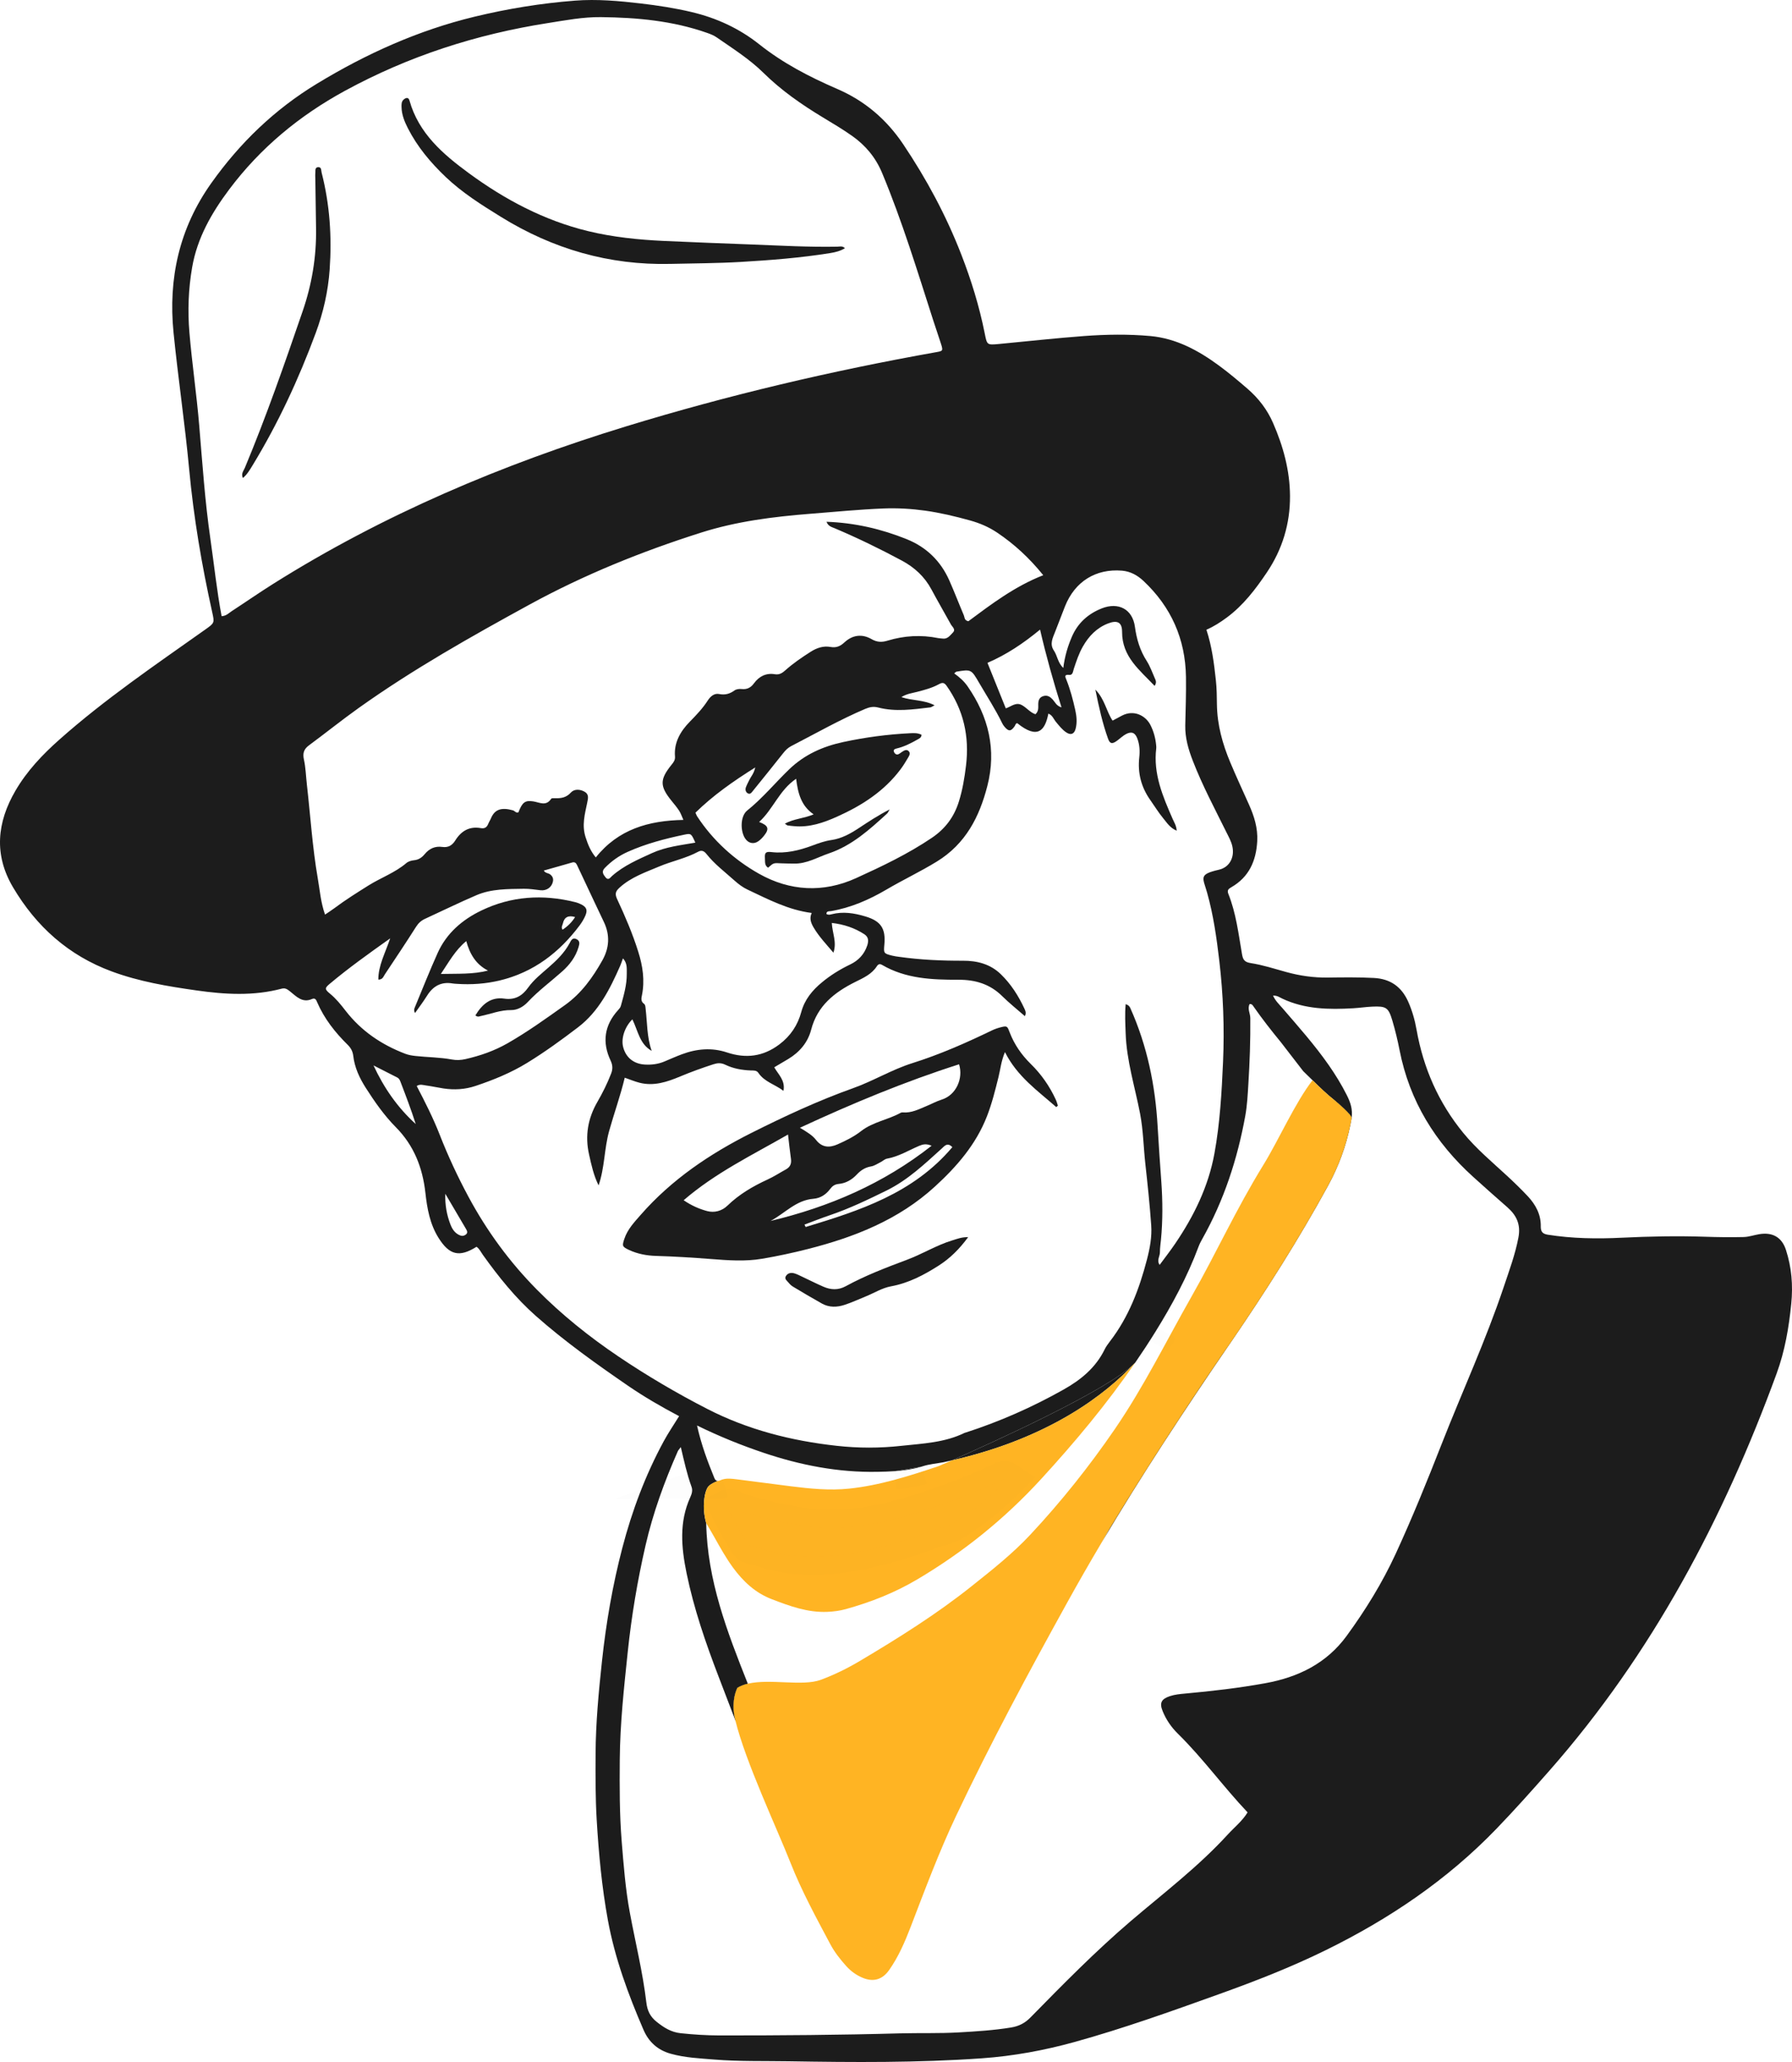 <?xml version="1.0" encoding="UTF-8"?>
<svg xmlns="http://www.w3.org/2000/svg" width="400" height="460" viewBox="0 0 400 460" fill="none">
  <g clip-path="url(#clip0_437_348)">
    <path d="M166.922 375.611C166.059 375.814 165.273 376.109 164.593 376.531C163.989 377.806 164.304 380.55 165.166 384.081C165.922 383.959 167.17 383.324 169.179 381.312C168.433 379.402 167.672 377.506 166.922 375.611Z" fill="#1C1C1C"></path>
    <path d="M272.674 302.413C272.603 302.515 272.532 302.621 272.456 302.728C271.421 304.237 270.046 306.249 268.397 308.704C268.184 309.019 267.971 309.339 267.748 309.664C265.968 312.321 263.898 315.446 261.61 318.952C261.433 319.221 261.255 319.491 261.077 319.765C260.19 321.132 259.266 322.56 258.313 324.038C258.125 324.333 257.932 324.633 257.74 324.932C257.207 325.766 256.669 326.614 256.121 327.473C255.923 327.778 255.731 328.088 255.533 328.398C255.284 328.784 255.041 329.175 254.787 329.571C254.417 330.161 254.041 330.75 253.666 331.35C253.428 331.726 253.189 332.107 252.951 332.488C252.56 333.113 252.17 333.738 251.774 334.373C251.541 334.744 251.307 335.12 251.074 335.496C250.663 336.151 250.257 336.817 249.846 337.483C248.974 338.89 248.096 340.323 247.208 341.776C247.051 342.056 246.899 342.335 246.737 342.62C246.681 342.721 246.62 342.828 246.564 342.93C246.331 343.341 246.097 343.758 245.864 344.174C254.807 329.089 264.456 314.455 274.363 299.979C274.038 300.442 273.465 301.265 272.674 302.413ZM272.674 302.413C272.603 302.515 272.532 302.621 272.456 302.728C271.421 304.237 270.046 306.249 268.397 308.704C268.184 309.013 267.971 309.334 267.748 309.664C265.968 312.321 263.898 315.446 261.61 318.952C261.433 319.221 261.26 319.491 261.077 319.765C260.19 321.132 259.266 322.56 258.313 324.038C258.13 324.333 257.937 324.633 257.74 324.932C257.207 325.766 256.669 326.614 256.121 327.473C255.923 327.778 255.731 328.088 255.533 328.398C255.284 328.784 255.041 329.175 254.787 329.571C254.417 330.161 254.041 330.75 253.666 331.35C253.428 331.726 253.189 332.107 252.951 332.488C252.56 333.113 252.17 333.738 251.774 334.373C251.541 334.744 251.307 335.12 251.074 335.496C250.663 336.151 250.257 336.817 249.846 337.483C248.974 338.89 248.096 340.323 247.208 341.776C247.051 342.056 246.899 342.335 246.737 342.62C246.681 342.721 246.62 342.828 246.564 342.93C246.331 343.341 246.097 343.758 245.864 344.174C254.807 329.089 264.456 314.455 274.363 299.979C274.038 300.442 273.465 301.265 272.674 302.413ZM297.886 245.454C298.575 245.998 298.433 246.659 298.378 247.36C298.129 250.546 296.906 253.427 295.527 256.226C291.884 263.599 287.415 270.479 282.774 277.242C281.277 279.426 279.735 281.576 277.985 283.649C277.985 283.649 260.783 317.418 247.208 341.776C247.051 342.056 246.899 342.335 246.737 342.62C246.681 342.721 246.62 342.828 246.564 342.93C246.331 343.341 246.097 343.758 245.864 344.174C254.807 329.089 264.456 314.455 274.363 299.979C274.464 299.837 274.541 299.725 274.591 299.654C274.647 299.578 274.672 299.537 274.672 299.537C282.444 288.181 289.85 276.571 296.46 264.473C298.804 260.169 300.473 255.657 301.436 250.845C301.513 250.474 301.584 250.104 301.65 249.728C301.665 249.636 301.68 249.545 301.695 249.453V249.418C301.751 248.716 298.575 245.998 297.886 245.454ZM253.25 304.136C247.493 310.06 221.408 321.869 212.475 325.791C234.39 320.786 246.869 310.985 253.25 304.136ZM205.678 327.188C203.613 327.575 201.66 327.905 199.803 328.189C201.782 328.047 203.75 327.768 205.678 327.188ZM164.593 376.531C163.989 377.806 163.279 380.255 164.137 383.776C164.142 383.781 164.142 383.787 164.142 383.792C164.177 383.847 164.441 384.203 165.166 384.081C164.304 380.55 163.989 377.806 164.593 376.531ZM272.674 302.413C272.603 302.515 272.532 302.621 272.456 302.728C271.421 304.237 270.046 306.249 268.397 308.704C268.184 309.019 267.971 309.339 267.748 309.664C265.968 312.321 263.898 315.446 261.61 318.952C261.433 319.221 261.255 319.491 261.077 319.765C260.19 321.132 259.266 322.56 258.313 324.038C258.125 324.333 257.932 324.633 257.74 324.932C257.207 325.766 256.669 326.614 256.121 327.473C255.923 327.778 255.731 328.088 255.533 328.398C255.284 328.784 255.041 329.175 254.787 329.571C254.417 330.161 254.041 330.75 253.666 331.35C253.428 331.726 253.189 332.107 252.951 332.488C252.56 333.113 252.17 333.738 251.774 334.373C251.541 334.744 251.307 335.12 251.074 335.496C250.663 336.151 250.257 336.817 249.846 337.483C248.974 338.89 248.096 340.323 247.208 341.776C247.051 342.056 246.899 342.335 246.737 342.62C246.681 342.721 246.62 342.828 246.564 342.93C246.331 343.341 246.097 343.758 245.864 344.174C254.807 329.089 264.456 314.455 274.363 299.979C274.038 300.442 273.465 301.265 272.674 302.413Z" fill="#1C1C1C"></path>
    <path d="M398.646 278.827C397.718 275.966 395.602 274.828 392.645 275.336C391.493 275.529 390.357 275.936 389.211 275.961C386.319 276.032 383.428 275.992 380.536 275.895C374.363 275.692 368.179 275.814 362.021 276.114C356.461 276.388 350.972 276.307 345.478 275.443C344.301 275.255 343.901 274.731 343.921 273.583C343.972 270.926 342.774 268.736 341.024 266.861C339.528 265.265 337.945 263.741 336.342 262.257C333.014 259.183 329.529 256.282 326.638 252.751C321.104 245.998 317.72 238.3 316.198 229.728C315.818 227.569 315.219 225.455 314.326 223.448C312.855 220.151 310.37 218.367 306.697 218.169C303.257 217.986 299.818 218.032 296.384 218.078C293.229 218.123 290.17 217.686 287.141 216.853C284.508 216.126 281.891 215.273 279.207 214.856C277.772 214.638 277.447 214.084 277.234 212.859C276.448 208.327 275.915 203.724 274.185 199.405C273.871 198.618 274.19 198.303 274.819 197.947C278.791 195.676 280.389 192.073 280.633 187.648C280.79 184.736 279.953 182.094 278.797 179.503C277.391 176.362 275.941 173.243 274.611 170.072C272.877 165.941 271.695 161.688 271.634 157.136C271.613 155.352 271.598 153.554 271.4 151.755C270.995 147.949 270.503 144.169 269.29 140.485C270.974 139.748 272.405 138.818 273.785 137.802C277.498 135.074 280.247 131.461 282.784 127.696C286.228 122.579 287.978 116.868 287.948 110.674C287.917 104.963 286.441 99.567 284.164 94.359C282.855 91.351 280.907 88.836 278.452 86.717C276.382 84.934 274.287 83.165 272.085 81.55C267.499 78.181 262.553 75.493 256.776 74.965C251.87 74.523 246.929 74.599 242.024 74.96C235.658 75.432 229.306 76.143 222.95 76.743C220.277 76.992 220.323 76.972 219.785 74.274C218.583 68.288 216.802 62.511 214.58 56.795C211.181 48.05 206.814 39.926 201.599 32.167C197.85 26.593 193.001 22.487 186.903 19.85C180.714 17.178 174.789 14.109 169.468 9.881C165.009 6.335 159.891 3.987 154.341 2.681C150.628 1.802 146.848 1.223 143.054 0.776C138.164 0.202 133.263 -0.235 128.338 0.141C120.784 0.725 113.312 1.945 105.957 3.718C93.407 6.741 81.765 11.98 70.736 18.677C61.291 24.408 53.555 31.862 47.168 40.845C40.016 50.896 37.525 62.14 38.737 74.203C39.757 84.365 41.274 94.486 42.222 104.663C43.222 115.41 45.022 126.019 47.361 136.547C47.899 138.976 47.909 138.961 45.763 140.48C34.669 148.34 23.402 155.982 13.206 165.037C9.452 168.37 6.013 171.998 3.456 176.378C-0.683 183.466 -1.394 190.691 2.913 197.952C8.103 206.712 15.301 213.149 24.944 216.711C31.067 218.977 37.439 220.039 43.861 220.949C50.232 221.853 56.578 222.229 62.889 220.553C63.67 220.349 64.137 220.685 64.74 221.167C66.14 222.285 67.495 223.809 69.641 222.864C70.422 222.524 70.62 223.174 70.817 223.637C72.405 227.285 74.815 230.334 77.625 233.098C78.32 233.784 78.736 234.551 78.853 235.547C79.157 238.164 80.248 240.496 81.653 242.696C83.636 245.795 85.747 248.824 88.339 251.44C92.387 255.52 94.325 260.464 94.954 266.089C95.339 269.59 95.963 273.076 97.876 276.134C100.311 280.026 102.548 280.535 106.368 278.136C107.032 278.594 107.347 279.335 107.798 279.96C111.308 284.869 115.067 289.553 119.613 293.568C126.07 299.274 133.076 304.253 140.162 309.126C143.769 311.6 147.553 313.795 151.586 315.924C150.354 317.916 149.162 319.664 148.157 321.513C144.074 329.044 141.081 337.006 138.92 345.288C136.738 353.616 135.282 362.076 134.364 370.632C133.629 377.466 132.979 384.315 132.944 391.195C132.919 396.124 132.898 401.047 133.192 405.981C133.639 413.481 134.334 420.94 135.683 428.328C137.241 436.838 140.218 444.902 143.632 452.808C144.799 455.511 146.777 457.341 149.74 458.164C152.936 459.053 156.198 459.19 159.449 459.454C164.984 459.901 170.543 459.749 176.083 459.84C190.454 460.074 204.83 460.191 219.186 459.175C226.212 458.677 233.111 457.407 239.883 455.532C250.8 452.503 261.463 448.688 272.121 444.861C280.212 441.96 288.207 438.845 295.932 435.05C310.085 428.099 322.98 419.41 333.968 408.034C338.042 403.817 341.943 399.442 345.818 395.042C368.778 368.955 384.706 338.84 396.576 306.392C398.408 301.382 399.306 296.164 399.833 290.839C400.244 286.703 399.914 282.725 398.646 278.827V278.827ZM60.92 130.287C57.811 132.243 54.793 134.341 51.718 136.343C51.079 136.76 50.547 137.395 49.466 137.466C48.381 131.694 47.792 125.948 46.965 120.236C45.743 111.812 45.175 103.327 44.464 94.851C43.881 87.941 42.861 81.061 42.278 74.151C41.872 69.319 42.055 64.462 42.887 59.655C44.023 53.075 47.239 47.491 51.166 42.252C58.13 32.974 66.835 25.79 77.016 20.246C91.236 12.502 106.363 7.64 122.306 5.145C126.233 4.53 130.149 3.773 134.141 3.819C142.197 3.91 150.176 4.637 157.846 7.34C158.582 7.599 159.333 7.894 159.962 8.331C163.553 10.826 167.287 13.168 170.411 16.247C174.399 20.18 178.934 23.325 183.697 26.201C185.904 27.532 188.126 28.853 190.231 30.337C193.214 32.446 195.461 35.139 196.902 38.594C201.396 49.366 204.78 60.508 208.351 71.595C208.899 73.308 209.507 75 210.045 76.712C210.527 78.241 210.486 78.297 209.01 78.556C185.635 82.713 162.554 88.144 139.858 95.085C112.125 103.571 85.559 114.79 60.92 130.287ZM70.929 195.934C69.727 189.009 69.296 181.992 68.499 175.021C68.286 173.156 68.241 171.261 67.84 169.442C67.52 168.004 67.84 167.099 69.001 166.246C72.71 163.512 76.306 160.616 80.06 157.943C92.174 149.315 105.115 142.029 118.136 134.906C130.367 128.219 143.242 123.021 156.517 118.809C164.441 116.294 172.638 115.267 180.887 114.617C186.32 114.185 191.753 113.656 197.196 113.433C200.295 113.306 203.45 113.494 206.525 113.921C209.913 114.398 213.261 115.196 216.574 116.116C218.699 116.71 220.708 117.564 222.534 118.788C226.379 121.359 229.748 124.459 232.868 128.32C226.496 130.81 221.291 134.778 216.158 138.584C215.229 138.417 215.336 137.72 215.143 137.268C214.037 134.677 213.038 132.045 211.897 129.479C209.964 125.135 206.783 122.05 202.365 120.272C196.699 117.996 190.834 116.629 184.488 116.4C184.869 117.422 185.681 117.579 186.33 117.853C191.438 120.018 196.425 122.437 201.31 125.063C204.135 126.578 206.388 128.646 207.915 131.506C209.315 134.123 210.816 136.689 212.247 139.29C212.551 139.849 213.403 140.403 212.703 141.109C212.074 141.745 211.506 142.629 210.375 142.451C210.065 142.405 209.746 142.415 209.441 142.354C205.617 141.582 201.832 141.795 198.109 142.923C196.851 143.31 195.765 143.284 194.558 142.588C192.443 141.364 190.317 141.628 188.516 143.284C187.583 144.148 186.695 144.565 185.386 144.326C183.799 144.036 182.327 144.524 180.943 145.408C178.964 146.668 177.026 147.989 175.276 149.554C174.612 150.154 173.942 150.57 172.983 150.413C171.005 150.078 169.443 150.875 168.301 152.435C167.576 153.426 166.744 153.843 165.526 153.711C165.009 153.655 164.349 153.736 163.954 154.026C162.889 154.798 161.838 155.088 160.509 154.823C159.414 154.61 158.567 155.372 157.993 156.256C156.852 158.029 155.432 159.518 153.95 161.027C151.916 163.1 150.404 165.626 150.668 168.766C150.734 169.579 150.328 170.077 149.882 170.625C147.244 173.903 147.254 175.386 149.902 178.654C150.491 179.38 151.099 180.097 151.607 180.879C151.977 181.458 152.195 182.134 152.545 182.911C144.753 183.059 138.007 185 132.99 191.28C131.858 189.923 131.255 188.465 130.717 186.788C129.839 184.07 130.55 181.626 131.067 179.096C131.265 178.125 131.524 177.2 130.479 176.616C129.444 176.032 128.181 175.981 127.425 176.809C126.405 177.932 125.264 178.115 123.93 178.069C123.62 178.059 123.138 178.029 123.027 178.201C121.885 179.929 120.45 178.999 119.024 178.775C117.183 178.486 116.574 179.009 115.722 181.214C115.179 181.438 114.905 180.889 114.484 180.772C111.882 180.051 110.421 180.574 109.594 182.546C109.416 182.978 109.147 183.374 108.975 183.806C108.666 184.568 108.179 184.893 107.336 184.741C104.785 184.283 102.943 185.376 101.63 187.484C100.94 188.592 100.062 189.126 98.718 188.938C97.125 188.709 95.816 189.303 94.791 190.553C94.178 191.295 93.452 191.803 92.422 191.905C91.824 191.961 91.139 192.164 90.693 192.545C88.161 194.7 85.016 195.802 82.241 197.54C79.659 199.161 77.077 200.777 74.637 202.606C74.023 203.063 73.374 203.475 72.552 204.033C71.584 201.285 71.391 198.576 70.929 195.934ZM231.123 159.335C229.956 158.959 229.185 157.897 228.114 157.308C226.77 156.566 225.766 157.592 224.508 158.029C223.138 154.63 221.809 151.322 220.419 147.872C224.711 146.023 228.444 143.508 232.157 140.454C233.537 146.424 235.115 152.019 236.941 157.801C235.8 157.476 235.505 156.622 234.973 156.048C234.41 155.438 233.801 155.021 232.918 155.276C232.015 155.54 231.762 156.21 231.752 157.074C231.741 157.841 231.878 158.66 231.123 159.335ZM185.67 205.893C188.4 206.208 190.774 207.011 192.95 208.424C193.924 209.064 193.888 209.983 193.579 210.923C192.93 212.885 191.611 214.282 189.769 215.161C187.502 216.248 185.391 217.549 183.454 219.16C181.293 220.948 179.603 223.001 178.853 225.77C178.051 228.727 176.448 231.121 173.957 232.996C170.346 235.709 166.51 236.197 162.27 234.784C158.891 233.656 155.497 233.956 152.185 235.201C150.871 235.694 149.583 236.268 148.289 236.811C146.889 237.396 145.433 237.574 143.932 237.487C141.431 237.34 139.655 235.897 139.077 233.499C138.625 231.634 139.442 229.088 141.152 227.396C142.43 229.998 142.775 232.94 145.464 234.428C144.378 231.334 144.479 228.128 144.109 224.993C144.063 224.597 144.068 224.155 143.739 223.921C143.008 223.397 143.15 222.711 143.292 222.02C143.962 218.708 143.465 215.486 142.471 212.326C141.207 208.291 139.544 204.409 137.758 200.589C137.215 199.42 137.383 198.851 138.275 198.033C140.832 195.695 144.038 194.608 147.112 193.312C149.978 192.098 153.088 191.498 155.858 190C156.634 189.578 157.187 189.878 157.679 190.492C159.485 192.779 161.813 194.522 163.959 196.447C164.826 197.225 165.795 197.956 166.835 198.444C171.421 200.599 175.921 202.997 181.186 203.668C180.608 204.897 181.034 205.944 181.643 206.965C182.83 208.962 184.412 210.619 186.031 212.529C186.842 210.176 185.787 208.185 185.67 205.893ZM136.632 195.401C136.211 195.772 135.8 196.529 135.145 195.695C134.658 195.07 134.212 194.445 134.978 193.653C136.464 192.118 138.174 190.904 140.102 190.04C144.16 188.221 148.446 187.103 152.789 186.194C154.27 185.884 154.31 185.96 155.208 187.982C151.916 188.557 148.583 188.917 145.509 190.325C142.394 191.747 139.244 193.099 136.632 195.401ZM169.437 194.928C163.939 191.834 159.175 187.545 155.629 182.139C155.462 181.885 155.366 181.58 155.234 181.296C159.165 177.449 163.573 174.345 168.58 171.205C168.281 172.582 167.652 173.196 167.292 173.928C167.018 174.487 166.718 175.036 166.5 175.615C166.287 176.189 166.46 176.779 166.997 177.022C167.515 177.256 167.819 176.728 168.108 176.377C170.366 173.578 172.638 170.788 174.86 167.968C175.357 167.338 175.895 166.81 176.605 166.444C182.089 163.614 187.456 160.555 193.143 158.136C194.117 157.725 194.989 157.567 196.054 157.841C199.915 158.832 203.801 158.263 207.666 157.806C207.879 157.78 208.072 157.618 208.615 157.344C206.185 156.078 203.648 156.348 201.193 155.514C202.421 154.752 203.593 154.635 204.698 154.346C206.362 153.914 208.026 153.482 209.548 152.654C210.253 152.273 210.705 152.166 211.283 152.979C215.082 158.344 216.411 164.284 215.63 170.768C215.306 173.486 214.859 176.169 214.042 178.796C212.982 182.21 211.044 184.842 208.036 186.885C202.695 190.497 196.917 193.246 191.088 195.899C183.748 199.237 176.291 198.79 169.437 194.928ZM77.143 225.486C76.093 224.129 75.023 222.798 73.679 221.69C72.461 220.694 72.461 220.43 73.557 219.51C77.737 215.999 82.175 212.829 87.096 209.333C85.95 212.697 84.443 215.405 84.448 218.53C85.417 218.56 85.584 217.844 85.909 217.361C88.243 213.85 90.591 210.349 92.849 206.787C93.381 205.949 93.995 205.375 94.873 204.973C98.703 203.22 102.482 201.356 106.357 199.699C109.721 198.261 113.363 198.333 116.939 198.272C118.177 198.251 119.42 198.465 120.658 198.602C121.987 198.744 123.128 197.977 123.412 196.701C123.564 196.036 123.377 195.513 122.803 195.065C122.377 194.74 121.743 194.827 121.378 194.207C123.514 193.602 125.609 193.023 127.694 192.413C128.272 192.245 128.576 192.499 128.794 192.967C129.297 194.024 129.794 195.086 130.291 196.143C131.787 199.318 133.274 202.504 134.79 205.67C136.185 208.586 136.018 211.437 134.471 214.211C132.315 218.057 129.768 221.614 126.131 224.2C121.931 227.188 117.751 230.196 113.267 232.757C110.309 234.444 107.169 235.526 103.887 236.273C102.888 236.502 101.863 236.547 100.864 236.359C98.175 235.856 95.441 235.866 92.737 235.572C91.961 235.485 91.2 235.363 90.459 235.079C85.168 233.062 80.638 230.003 77.143 225.486ZM83.373 237.68C85.148 238.58 86.929 239.479 88.699 240.389C89.059 240.577 89.242 240.927 89.384 241.303C90.576 244.418 91.773 247.538 92.793 250.749C88.74 247.08 85.706 242.7 83.373 237.68ZM104.004 275.392C103.628 275.702 103.192 275.793 102.695 275.595C101.579 275.158 100.975 274.254 100.569 273.222C99.712 271.038 99.311 268.746 99.398 266.312C100.935 268.924 102.472 271.535 104.009 274.142C104.257 274.564 104.475 275.006 104.004 275.392ZM138.113 302.657C131.554 298.237 125.391 293.313 119.826 287.683C113.743 281.53 108.676 274.62 104.572 266.988C102.162 262.501 100.011 257.903 98.16 253.167C96.709 249.453 94.913 245.907 93.016 242.269C93.752 241.791 94.447 242.06 95.076 242.147C96.384 242.319 97.683 242.619 98.992 242.817C101.417 243.178 103.786 243.046 106.155 242.253C110.167 240.912 114.048 239.332 117.675 237.106C121.611 234.693 125.34 231.984 129.007 229.19C133.659 225.648 136.165 220.608 138.448 215.425C138.666 214.937 138.818 214.419 139.046 213.794C140.066 214.861 139.889 216.126 139.904 217.27C139.924 219.714 139.229 222.051 138.585 224.388C138.473 224.785 138.225 225.054 137.956 225.349C134.902 228.717 134.359 232.508 136.292 236.593C136.779 237.624 136.799 238.503 136.414 239.494C135.567 241.689 134.516 243.793 133.345 245.82C131.209 249.514 130.55 253.386 131.488 257.557C132.01 259.895 132.513 262.227 133.613 264.442C134.983 260.489 134.866 256.282 135.962 252.334C137.068 248.366 138.478 244.484 139.452 240.419C140.67 240.841 141.679 241.268 142.729 241.537C145.93 242.365 148.908 241.364 151.789 240.16C154.244 239.133 156.735 238.234 159.261 237.416C160.159 237.126 160.946 237.066 161.915 237.533C163.67 238.382 165.618 238.732 167.586 238.803C168.205 238.824 168.869 238.732 169.285 239.347C170.625 241.344 172.948 241.893 174.881 243.346C175.332 241.029 173.754 239.743 172.821 238.097C173.886 237.467 174.941 236.857 175.981 236.227C178.497 234.708 180.324 232.538 181.059 229.723C182.449 224.363 186.269 221.375 190.875 219.073C192.701 218.164 194.568 217.356 195.735 215.542C196.019 215.1 196.364 214.948 196.896 215.258C202.182 218.347 208.051 218.581 213.916 218.565C217.695 218.555 220.962 219.51 223.701 222.219C225.294 223.789 227.049 225.181 228.764 226.685C229.119 226.004 228.89 225.496 228.662 225.003C227.328 222.142 225.659 219.515 223.376 217.31C221.033 215.054 218.096 214.312 214.986 214.323C210.218 214.338 205.475 214.124 200.757 213.464C200.214 213.393 199.671 213.322 199.144 213.19C197.246 212.707 197.226 212.661 197.404 210.705C197.728 207.138 196.633 205.487 193.209 204.455C190.718 203.703 188.197 203.287 185.604 203.962C185.244 204.059 184.838 204.155 184.463 203.876C184.478 203.175 185.158 203.312 185.467 203.261C189.926 202.499 193.975 200.731 197.85 198.46C201.548 196.285 205.429 194.461 209.107 192.205C215.549 188.257 218.623 182.231 220.394 175.325C222.468 167.262 220.673 159.874 215.975 153.101C215.179 151.952 214.149 151.048 212.992 150.225C213.271 150.006 213.373 149.859 213.49 149.839C216.812 149.295 216.797 149.31 218.583 152.379C220.312 155.347 222.194 158.233 223.701 161.332C223.833 161.612 224.01 161.881 224.213 162.115C225.147 163.227 225.664 163.197 226.501 161.983C226.664 161.744 226.674 161.378 227.064 161.332C231.675 165.046 233.284 162.907 234.009 159.198C234.922 159.528 235.191 160.433 235.708 161.053C236.413 161.896 237.088 162.775 238.001 163.385C239.016 164.066 239.787 163.771 240.096 162.567C240.456 161.18 240.319 159.762 240.01 158.38C239.503 156.088 238.904 153.822 238.032 151.637C237.803 151.073 237.433 150.418 238.681 150.56C239.472 150.652 239.508 149.757 239.69 149.204C240.259 147.496 240.822 145.779 241.72 144.214C243.033 141.917 244.794 140.073 247.315 139.092C249.374 138.289 250.47 138.787 250.465 140.957C250.45 146.531 254.402 149.478 257.724 153.009C258.242 152.268 257.978 151.764 257.76 151.282C257.186 149.996 256.725 148.635 255.969 147.461C254.462 145.113 253.707 142.588 253.331 139.829C252.799 135.896 249.648 134.24 245.9 135.734C242.876 136.943 240.593 138.97 239.274 142.014C238.336 144.178 237.666 146.414 237.342 149.005C236.099 147.842 236.028 146.282 235.247 145.139C234.232 143.64 235.008 142.293 235.526 140.927C236.251 139.026 236.982 137.131 237.732 135.241C239.934 129.723 244.596 126.816 250.46 127.309C252.332 127.467 253.899 128.341 255.233 129.591C261.417 135.393 264.608 142.558 264.725 151.043C264.775 154.635 264.649 158.233 264.567 161.825C264.507 164.625 265.283 167.236 266.282 169.797C268.407 175.275 271.177 180.452 273.774 185.706C274.261 186.687 274.799 187.637 275.058 188.724C275.636 191.173 274.505 193.465 272.095 194.019C267.489 195.081 268.473 195.711 269.442 199.135C270.847 204.12 271.563 209.226 272.166 214.343C273.044 221.807 273.323 229.317 273.003 236.827C272.704 243.691 272.314 250.566 271.076 257.339C269.737 264.681 266.51 271.266 262.34 277.404C261.25 279.015 260.048 280.549 258.85 282.175C258.135 281.169 258.921 280.265 258.911 279.35C258.901 278.42 259.058 277.485 259.145 276.551C259.555 272.257 259.53 267.943 259.226 263.665C258.937 259.539 258.632 255.418 258.399 251.287C257.887 242.167 256.076 233.336 252.332 224.952C252.175 224.597 251.992 224.251 251.267 224.012C251.053 226.217 251.19 228.341 251.261 230.48C251.464 236.634 253.336 242.472 254.483 248.442C255.193 252.136 255.244 255.891 255.654 259.61C256.162 264.183 256.644 268.761 256.968 273.355C257.151 275.926 256.664 278.497 256.015 280.986C254.31 287.536 251.946 293.806 247.756 299.237C247.33 299.796 246.899 300.371 246.594 300.996C244.586 305.101 241.319 307.789 237.382 310.004C230.407 313.927 223.153 317.128 215.554 319.582C215.478 319.608 215.397 319.613 215.326 319.643C210.877 321.833 206.033 322.016 201.234 322.539C196.404 323.073 191.611 323.073 186.771 322.539C176.666 321.427 166.937 318.962 157.892 314.318C151.089 310.827 144.474 306.94 138.113 302.657ZM225.644 452.31C221.784 452.94 217.898 453.174 214.017 453.397C209.654 453.651 205.267 453.494 200.894 453.611C187.461 453.981 174.023 454.083 160.585 454.073C157.699 454.068 154.828 453.885 151.947 453.58C149.791 453.351 148.183 452.32 146.569 451.034C145.144 449.896 144.495 448.58 144.276 446.746C143.48 439.993 141.836 433.388 140.594 426.711C139.604 421.407 139.199 416.041 138.762 410.67C138.28 404.654 138.296 398.638 138.341 392.617C138.402 384.564 139.275 376.571 140.117 368.569C140.954 360.546 142.288 352.624 144.089 344.779C145.758 337.523 148.294 330.547 151.302 323.738C151.389 323.535 151.566 323.367 151.967 322.824C152.713 326.01 153.352 328.906 154.366 331.7C154.65 332.488 154.427 333.25 154.097 333.972C151.556 339.525 152.073 345.211 153.255 350.963C154.884 358.884 157.506 366.491 160.393 374.011C161.641 377.262 162.883 380.524 164.136 383.776C163.279 380.255 163.989 377.806 164.593 376.531C165.273 376.109 166.059 375.814 166.921 375.611C162.31 364.021 157.872 352.543 157.638 339.795C156.613 336.273 157.253 332.534 158.151 331.573C158.653 331.035 159.556 330.628 160.256 330.369C159.926 330.39 159.657 330.212 159.469 329.759C157.973 326.091 156.563 322.397 155.589 318.007C160.738 320.517 165.506 322.428 170.386 324.074C178.645 326.863 187.106 328.51 195.836 328.342C197.155 328.316 198.484 328.286 199.803 328.189C201.66 327.905 203.613 327.575 205.677 327.188C205.784 327.158 205.891 327.127 205.997 327.092C207.458 326.624 209.031 326.497 210.593 326.208C211.227 326.076 211.856 325.933 212.475 325.791C221.408 321.869 247.492 310.06 253.25 304.136C253.306 304.08 253.357 304.024 253.407 303.968C254.919 301.778 256.38 299.553 257.79 297.286C261.595 291.174 265.019 284.848 267.545 278.08C267.763 277.496 268.052 276.937 268.362 276.393C273.201 267.791 276.225 258.543 277.975 248.869C278.386 246.572 278.507 244.215 278.649 241.882C278.954 236.969 279.131 232.05 279.086 227.122C279.076 226.08 278.396 225.049 278.928 223.997C279.486 223.916 279.654 224.322 279.867 224.622C281.749 227.315 283.773 229.901 285.858 232.437C285.954 232.554 286.046 232.67 286.127 232.782L286.142 232.802L290.895 238.956C291.615 239.652 292.305 240.328 292.975 240.988C294.639 242.614 296.191 244.113 297.885 245.454C298.575 245.998 301.751 248.716 301.695 249.418V249.453C301.979 247.466 301.447 245.932 300.615 244.281C299.433 241.938 298.073 239.733 296.597 237.614C293.482 233.143 289.845 229.058 286.279 224.922C285.538 224.063 284.691 223.281 284.164 222.117C285.066 222.046 285.64 222.503 286.243 222.783C291.301 225.171 296.663 225.242 302.081 224.927C303.481 224.846 304.871 224.632 306.276 224.566C309.416 224.424 309.928 224.739 310.806 227.721C311.45 229.892 311.978 232.101 312.414 234.322C314.641 245.653 320.383 254.915 328.875 262.578C331.366 264.828 333.877 267.064 336.408 269.274C338.498 271.093 339.492 273.136 338.934 276.078C338.209 279.879 336.875 283.456 335.662 287.078C331.655 299.029 326.374 310.472 321.778 322.189C318.557 330.415 315.234 338.606 311.536 346.629C308.543 353.112 304.8 359.179 300.599 364.931C296.115 371.074 289.789 374.168 282.429 375.499C276.519 376.571 270.563 377.262 264.588 377.801C263.421 377.908 262.254 378.014 261.133 378.385C259.211 379.031 258.769 379.905 259.53 381.749C260.306 383.654 261.453 385.321 262.924 386.764C268.509 392.252 273.085 398.623 278.482 404.314C277.265 406.285 275.52 407.647 274.053 409.253C267.484 416.437 259.743 422.301 252.372 428.591C244.52 435.298 237.281 442.666 230.047 450.034C228.784 451.324 227.46 452.015 225.644 452.31Z" fill="#1C1C1C"></path>
    <path d="M235.688 245.353C234.303 242.335 232.442 239.662 230.068 237.335C228.033 235.343 226.425 233.026 225.401 230.379C224.873 229.022 224.873 228.804 223.574 229.119C222.824 229.297 222.068 229.551 221.373 229.886C215.6 232.675 209.751 235.252 203.628 237.177C199.073 238.61 194.959 241.135 190.475 242.736C182.657 245.52 175.165 249.006 167.759 252.72C158.46 257.39 149.953 263.101 143.034 270.992C141.593 272.638 140.076 274.218 139.361 276.373C138.844 277.943 138.864 278.121 140.401 278.842C142.339 279.747 144.373 280.117 146.524 280.178C150.567 280.295 154.61 280.554 158.653 280.864C162.463 281.159 166.313 281.454 170.107 280.808C173.567 280.224 177.006 279.487 180.405 278.619C190.799 275.966 200.62 272.094 208.691 264.701C213.576 260.235 217.857 255.312 220.308 249.011C221.419 246.156 222.149 243.209 222.885 240.246C223.306 238.554 223.453 236.781 224.32 234.703C227.07 240.195 231.66 243.346 235.775 246.979C235.891 246.867 236.013 246.76 236.135 246.648C235.988 246.217 235.876 245.764 235.688 245.353ZM162.366 268.97C161.139 270.159 159.449 270.606 157.826 270.169C156.051 269.691 154.326 268.929 152.601 267.755C159.673 261.653 167.855 257.71 175.895 253.096C176.139 255.164 176.322 256.861 176.555 258.553C176.702 259.61 176.362 260.372 175.419 260.88C174.054 261.627 172.74 262.491 171.325 263.136C168.048 264.64 164.984 266.434 162.366 268.97ZM181.567 267.43C183.109 267.308 184.372 266.49 185.3 265.245C185.797 264.58 186.33 264.198 187.203 264.117C188.821 263.975 190.185 263.162 191.271 261.998C192.164 261.048 193.138 260.428 194.447 260.21C195.187 260.083 195.872 259.6 196.567 259.255C197.054 259.011 197.49 258.569 197.992 258.477C200.58 258.015 202.786 256.643 205.145 255.632C205.947 255.291 206.728 255.073 207.95 255.596C197.135 264.097 185.052 269.254 171.999 272.374C175.175 270.697 177.666 267.735 181.567 267.43ZM179.832 273.725C179.746 273.548 179.659 273.365 179.573 273.187C181.455 272.486 183.327 271.744 185.229 271.099C189.607 269.615 193.757 267.618 197.891 265.586C202.593 263.274 206.342 259.722 210.162 256.262C210.852 255.637 211.471 254.768 212.577 255.911C203.857 266.236 191.89 270.072 179.832 273.725ZM210.263 245.282C209.056 245.663 208.001 246.252 206.865 246.72C205.145 247.431 203.466 248.33 201.503 248.163C201.351 248.152 201.173 248.173 201.046 248.244C198.211 249.829 194.842 250.276 192.225 252.319C190.606 253.584 188.79 254.478 186.939 255.291C185.143 256.084 183.484 256.023 182.145 254.295C181.323 253.244 180.162 252.558 178.559 251.582C190.398 246.095 202.041 241.268 214.078 237.426C215.072 240.602 213.393 244.291 210.263 245.282Z" fill="#1C1C1C"></path>
    <path d="M216.113 275.979C214.128 278.676 212.046 280.723 209.546 282.322C206.247 284.431 202.814 286.241 198.897 286.957C196.881 287.325 195.138 288.447 193.264 289.206C191.675 289.851 190.113 290.578 188.487 291.107C186.818 291.649 185.081 291.702 183.485 290.814C181.305 289.6 179.161 288.321 177.02 287.04C176.628 286.806 176.278 286.464 175.989 286.106C175.667 285.709 175.057 285.33 175.397 284.718C175.782 284.023 176.509 283.854 177.234 284.044C177.829 284.201 178.39 284.501 178.953 284.764C180.577 285.524 182.176 286.341 183.82 287.055C185.467 287.771 187.138 287.832 188.774 286.939C193.165 284.54 197.811 282.773 202.492 281.019C205.901 279.742 209.054 277.774 212.58 276.704C213.6 276.395 214.6 275.976 216.113 275.979Z" fill="#1C1C1C"></path>
    <path d="M262.657 185.318C261.155 184.696 260.447 183.508 259.616 182.505C258.572 181.247 257.72 179.831 256.771 178.493C254.738 175.627 253.911 172.455 254.301 168.958C254.458 167.544 254.379 166.142 253.884 164.795C253.393 163.457 252.605 163.098 251.351 163.758C250.603 164.152 249.982 164.784 249.286 165.284C248.243 166.032 247.74 165.924 247.339 164.813C246.098 161.371 245.307 157.812 244.5 153.84C246.596 155.966 246.935 158.645 248.339 160.758C249.091 160.359 249.77 159.996 250.451 159.639C253.091 158.256 255.737 159.642 256.801 161.752C257.516 163.169 257.923 164.662 258.069 166.233C258.09 166.467 258.119 166.706 258.09 166.936C257.392 172.639 259.552 177.672 261.756 182.698C262.094 183.468 262.588 184.186 262.656 185.317L262.657 185.318Z" fill="#1C1C1C"></path>
    <path d="M188.606 55.37C187.539 56.018 186.438 56.281 185.304 56.462C178.679 57.525 172.008 58.047 165.309 58.436C160.081 58.739 154.859 58.749 149.633 58.872C135.96 59.194 123.416 55.547 111.82 48.383C107.493 45.71 103.19 43.006 99.486 39.483C96.128 36.289 93.161 32.767 91.041 28.603C90.294 27.135 89.67 25.611 89.63 23.926C89.614 23.304 89.581 22.646 90.126 22.187C90.625 21.767 91.182 21.654 91.397 22.417C93.451 29.753 98.895 34.409 104.635 38.619C112.684 44.522 121.43 49.17 131.231 51.552C136.787 52.902 142.444 53.476 148.133 53.746C154.754 54.059 161.378 54.293 168.001 54.549C174.319 54.793 180.635 55.153 186.963 55.029C187.457 55.019 188.019 54.803 188.606 55.37Z" fill="#1C1C1C"></path>
    <path d="M54.226 106.637C53.749 105.685 54.376 105.028 54.651 104.369C59.447 92.898 63.524 81.162 67.56 69.411C69.606 63.457 70.646 57.315 70.547 51C70.489 47.325 70.439 43.649 70.386 39.974C70.38 39.504 70.342 39.031 70.389 38.567C70.439 38.067 70.247 37.318 71.034 37.29C71.81 37.263 71.666 38.022 71.793 38.517C73.62 45.621 74.096 52.845 73.584 60.137C73.243 64.993 72.164 69.721 70.478 74.275C66.67 84.558 62.073 94.473 56.356 103.846C55.755 104.832 55.166 105.839 54.227 106.637L54.226 106.637Z" fill="#1C1C1C"></path>
    <path d="M175.19 183.745C177.246 182.624 179.432 182.608 181.615 181.667C178.841 179.798 178.109 176.984 177.708 173.73C173.945 176.27 172.59 180.514 169.448 183.369C171.528 184.157 171.759 184.901 170.568 186.401C170.182 186.886 169.733 187.354 169.224 187.699C168.211 188.385 167.07 188.116 166.373 187.12C165.211 185.461 165.217 182.076 166.778 180.822C170.211 178.066 172.993 174.68 176.134 171.647C179.565 168.336 183.678 166.507 188.291 165.523C193.182 164.48 198.109 163.82 203.097 163.575C203.94 163.534 204.8 163.468 205.692 163.911C205.705 164.575 205.133 164.783 204.714 165.022C203.288 165.83 201.831 166.573 200.215 166.956C199.808 167.052 199.221 167.223 199.616 167.879C199.899 168.349 200.32 168.454 200.797 168.111C200.987 167.975 201.178 167.838 201.374 167.71C201.846 167.401 202.386 167.093 202.85 167.586C203.314 168.079 202.916 168.638 202.658 169.086C202.151 169.962 201.612 170.828 201.005 171.637C197.333 176.526 192.388 179.696 186.898 182.161C183.797 183.554 180.661 184.637 177.195 184.299C176.731 184.254 176.265 184.214 175.804 184.142C175.677 184.122 175.567 183.994 175.191 183.744L175.19 183.745Z" fill="#1C1C1C"></path>
    <path d="M198.587 180.566C198.261 181.109 198.188 181.33 198.037 181.467C194.11 185.05 190.203 188.623 185.001 190.385C182.428 191.256 180.051 192.731 177.207 192.655C176.272 192.63 175.335 192.649 174.402 192.596C172.664 192.497 172.665 192.481 171.451 193.574C170.629 193.074 170.792 192.217 170.742 191.472C170.656 190.202 170.939 189.941 172.204 190.087C175.38 190.452 178.381 189.724 181.316 188.633C182.707 188.117 184.074 187.613 185.568 187.402C187.85 187.079 189.837 185.968 191.742 184.708C193.858 183.308 195.978 181.91 198.588 180.566H198.587Z" fill="#1C1C1C"></path>
    <path d="M129.707 201.742C129.291 201.534 128.845 201.366 128.394 201.254C121.185 199.455 114.124 199.897 107.412 203.139C103.187 205.177 99.677 208.185 97.698 212.58C95.907 216.558 94.299 220.623 92.625 224.657C92.488 224.998 92.29 225.379 92.641 225.989C93.579 224.647 94.512 223.428 95.324 222.127C96.658 219.988 98.469 218.962 101.011 219.393C101.32 219.444 101.63 219.46 101.944 219.48C105.231 219.703 108.483 219.48 111.689 218.692C119.146 216.863 124.853 212.483 129.393 206.427C129.9 205.741 130.357 204.989 130.686 204.206C131.189 202.982 130.894 202.336 129.707 201.742ZM98.403 217.275C100.255 214.521 101.624 211.96 104.075 209.948C104.881 212.864 106.231 215.145 108.929 216.523C105.546 217.386 102.203 217.188 98.403 217.275ZM125.568 207.402C125.193 206.833 125.558 206.427 125.649 206C125.95 204.601 126.858 204.128 128.373 204.582C127.622 205.761 126.699 206.665 125.568 207.402Z" fill="#1C1C1C"></path>
    <path d="M106.109 226.53C107.606 224.029 109.563 222.352 112.554 222.779C114.992 223.128 116.587 222.14 117.907 220.292C119.147 218.557 120.818 217.242 122.4 215.859C124.235 214.255 125.972 212.597 127.139 210.42C127.469 209.804 127.776 209.049 128.702 209.515C129.52 209.927 129.35 210.588 129.128 211.326C128.472 213.501 127.154 215.229 125.507 216.696C122.946 218.979 120.171 221.018 117.811 223.534C116.817 224.594 115.495 225.347 114.1 225.332C111.693 225.305 109.531 226.209 107.258 226.678C106.963 226.739 106.684 226.95 106.108 226.53L106.109 226.53Z" fill="#1C1C1C"></path>
    <path d="M301.695 249.418V249.453C301.68 249.545 301.665 249.636 301.65 249.727C301.584 250.103 301.513 250.474 301.436 250.845C300.473 255.657 298.804 260.169 296.46 264.473C289.85 276.571 282.444 288.181 274.672 299.537C274.672 299.537 274.647 299.578 274.591 299.654C274.541 299.725 274.464 299.837 274.363 299.979C274.038 300.442 273.465 301.265 272.674 302.413C272.603 302.515 272.532 302.621 272.456 302.728C271.421 304.237 270.046 306.249 268.397 308.703C268.184 309.019 267.971 309.339 267.748 309.664C265.968 312.321 263.898 315.446 261.61 318.952C261.433 319.221 261.255 319.491 261.077 319.765C260.19 321.132 259.266 322.56 258.313 324.038C258.125 324.333 257.932 324.633 257.74 324.932C257.207 325.766 256.669 326.614 256.121 327.473C255.923 327.778 255.731 328.088 255.533 328.398C255.284 328.784 255.041 329.175 254.787 329.571C254.417 330.161 254.041 330.75 253.666 331.35C253.428 331.726 253.189 332.107 252.951 332.488C252.56 333.113 252.17 333.738 251.774 334.373C251.541 334.744 251.307 335.12 251.074 335.496C250.663 336.151 250.257 336.817 249.846 337.483C248.974 338.89 248.096 340.323 247.208 341.776C247.041 342.045 246.889 342.335 246.737 342.62C246.681 342.721 246.62 342.828 246.564 342.93C246.331 343.341 246.097 343.758 245.864 344.174C245.859 344.18 245.859 344.19 245.854 344.195C243.242 348.59 240.695 353.031 238.214 357.512C229.545 373.187 221.058 388.954 213.388 405.147C209.573 413.211 206.459 421.569 203.263 429.887C201.969 433.246 200.539 436.558 198.449 439.516C196.932 441.66 194.888 442.219 192.488 441.187C191.114 440.598 189.911 439.734 188.902 438.611C187.537 437.092 186.279 435.497 185.32 433.693C182.16 427.753 178.929 421.839 176.458 415.574C173.445 407.927 166.404 393.029 164.142 383.792C164.142 383.786 164.142 383.781 164.137 383.776C163.279 380.255 163.989 377.806 164.593 376.531C165.273 376.109 166.059 375.814 166.922 375.611C171.827 374.437 179.122 376.246 183.175 374.752C186.259 373.619 189.201 372.156 192.027 370.479C200.625 365.368 209.097 360.063 216.939 353.808C221.464 350.206 226.019 346.603 229.966 342.381C236.855 335.013 243.145 327.127 248.852 318.8C255.365 309.293 260.24 299.303 265.927 289.309C271.664 279.233 275.697 270.123 282.079 259.752C285.376 254.392 289.14 245.907 292.975 240.988C294.639 242.614 296.191 244.113 297.886 245.454C298.575 245.998 301.751 248.716 301.695 249.418Z" fill="#FFB423"></path>
    <path d="M223.691 330.12C217.837 332.935 211.775 335.211 205.601 337.193C196.82 340.018 187.923 341.746 178.649 340.277C173.785 339.504 169.001 338.438 164.334 336.858C163.746 336.66 163.264 335.928 162.401 336.344C163.639 338.987 165.08 341.395 166.5 343.819C166.789 344.317 167.114 344.718 167.687 344.871C170.254 345.541 172.785 346.42 175.388 346.837C181.226 347.772 187.045 347.213 192.797 345.993C197.921 344.906 202.908 343.346 207.818 341.517C209.421 340.917 211.232 340.694 212.657 339.825C217.056 337.142 221.043 333.89 224.802 330.181C224.234 329.795 223.96 329.993 223.691 330.12Z" fill="#FA6955"></path>
    <path d="M253.407 303.968C247.081 313.17 239.934 321.736 232.36 329.988C224.244 338.834 215.067 346.227 204.774 352.324C199.757 355.302 194.416 357.406 188.831 358.96C187.481 359.336 186.096 359.519 184.676 359.58C180.258 359.768 176.25 358.285 172.233 356.74C168.595 355.338 165.907 352.817 163.644 349.743C162.067 347.594 160.773 345.272 159.475 342.955C158.881 341.893 158.252 340.846 157.638 339.795C156.613 336.273 157.253 332.534 158.151 331.573C158.653 331.035 159.556 330.628 160.256 330.369C160.418 330.369 160.596 330.318 160.783 330.231C160.915 330.17 161.052 330.12 161.189 330.074C161.225 330.064 161.245 330.059 161.245 330.059L161.255 330.054C162.31 329.734 163.391 329.876 164.471 330.013C168.484 330.521 172.496 331.06 176.509 331.563C180.841 332.101 185.194 332.548 189.556 332.086C196.42 331.365 202.958 329.266 209.467 327.086C209.538 327.061 210.649 326.593 212.475 325.791C234.389 320.786 246.868 310.984 253.25 304.135C253.306 304.079 253.356 304.023 253.407 303.967V303.968Z" fill="#FFB423"></path>
    <path opacity="0.01" d="M161.189 330.074C161.052 330.12 160.915 330.171 160.783 330.232C160.596 330.318 160.418 330.37 160.256 330.37C160.697 330.212 161.057 330.11 161.189 330.074Z" fill="#FA6955" stroke="#1C1C1C" stroke-width="8" stroke-miterlimit="10"></path>
    <path opacity="0.01" d="M205.678 327.188C203.75 327.768 201.782 328.047 199.803 328.189C201.66 327.905 203.613 327.575 205.678 327.188Z" fill="#FA6955" stroke="#1C1C1C" stroke-width="8" stroke-miterlimit="10"></path>
    <path opacity="0.01" d="M224.802 330.181C221.043 333.89 217.056 337.142 212.657 339.825C211.232 340.694 209.421 340.917 207.818 341.517C202.908 343.346 197.921 344.906 192.797 345.993C187.045 347.213 181.226 347.772 175.388 346.837C172.785 346.42 170.254 345.541 167.687 344.871C167.114 344.718 166.789 344.317 166.5 343.819C165.08 341.395 163.639 338.987 162.401 336.344C163.264 335.928 163.746 336.66 164.334 336.858C169.001 338.438 173.785 339.505 178.649 340.277C187.923 341.746 196.82 340.018 205.601 337.193C211.775 335.211 217.837 332.935 223.691 330.12C223.96 329.993 224.234 329.795 224.802 330.181Z" fill="#FFB423" stroke="#1C1C1C" stroke-width="8" stroke-miterlimit="10"></path>
    <path opacity="0.01" d="M258.901 296.646C258.825 296.788 258.328 297.723 257.298 299.192L258.901 296.646Z" fill="#FA6955" stroke="#1C1C1C" stroke-width="8" stroke-miterlimit="10"></path>
  </g>
  <defs>
    <clipPath id="clip0_437_348">
      <rect width="400" height="460" fill="white"></rect>
    </clipPath>
  </defs>
</svg>
